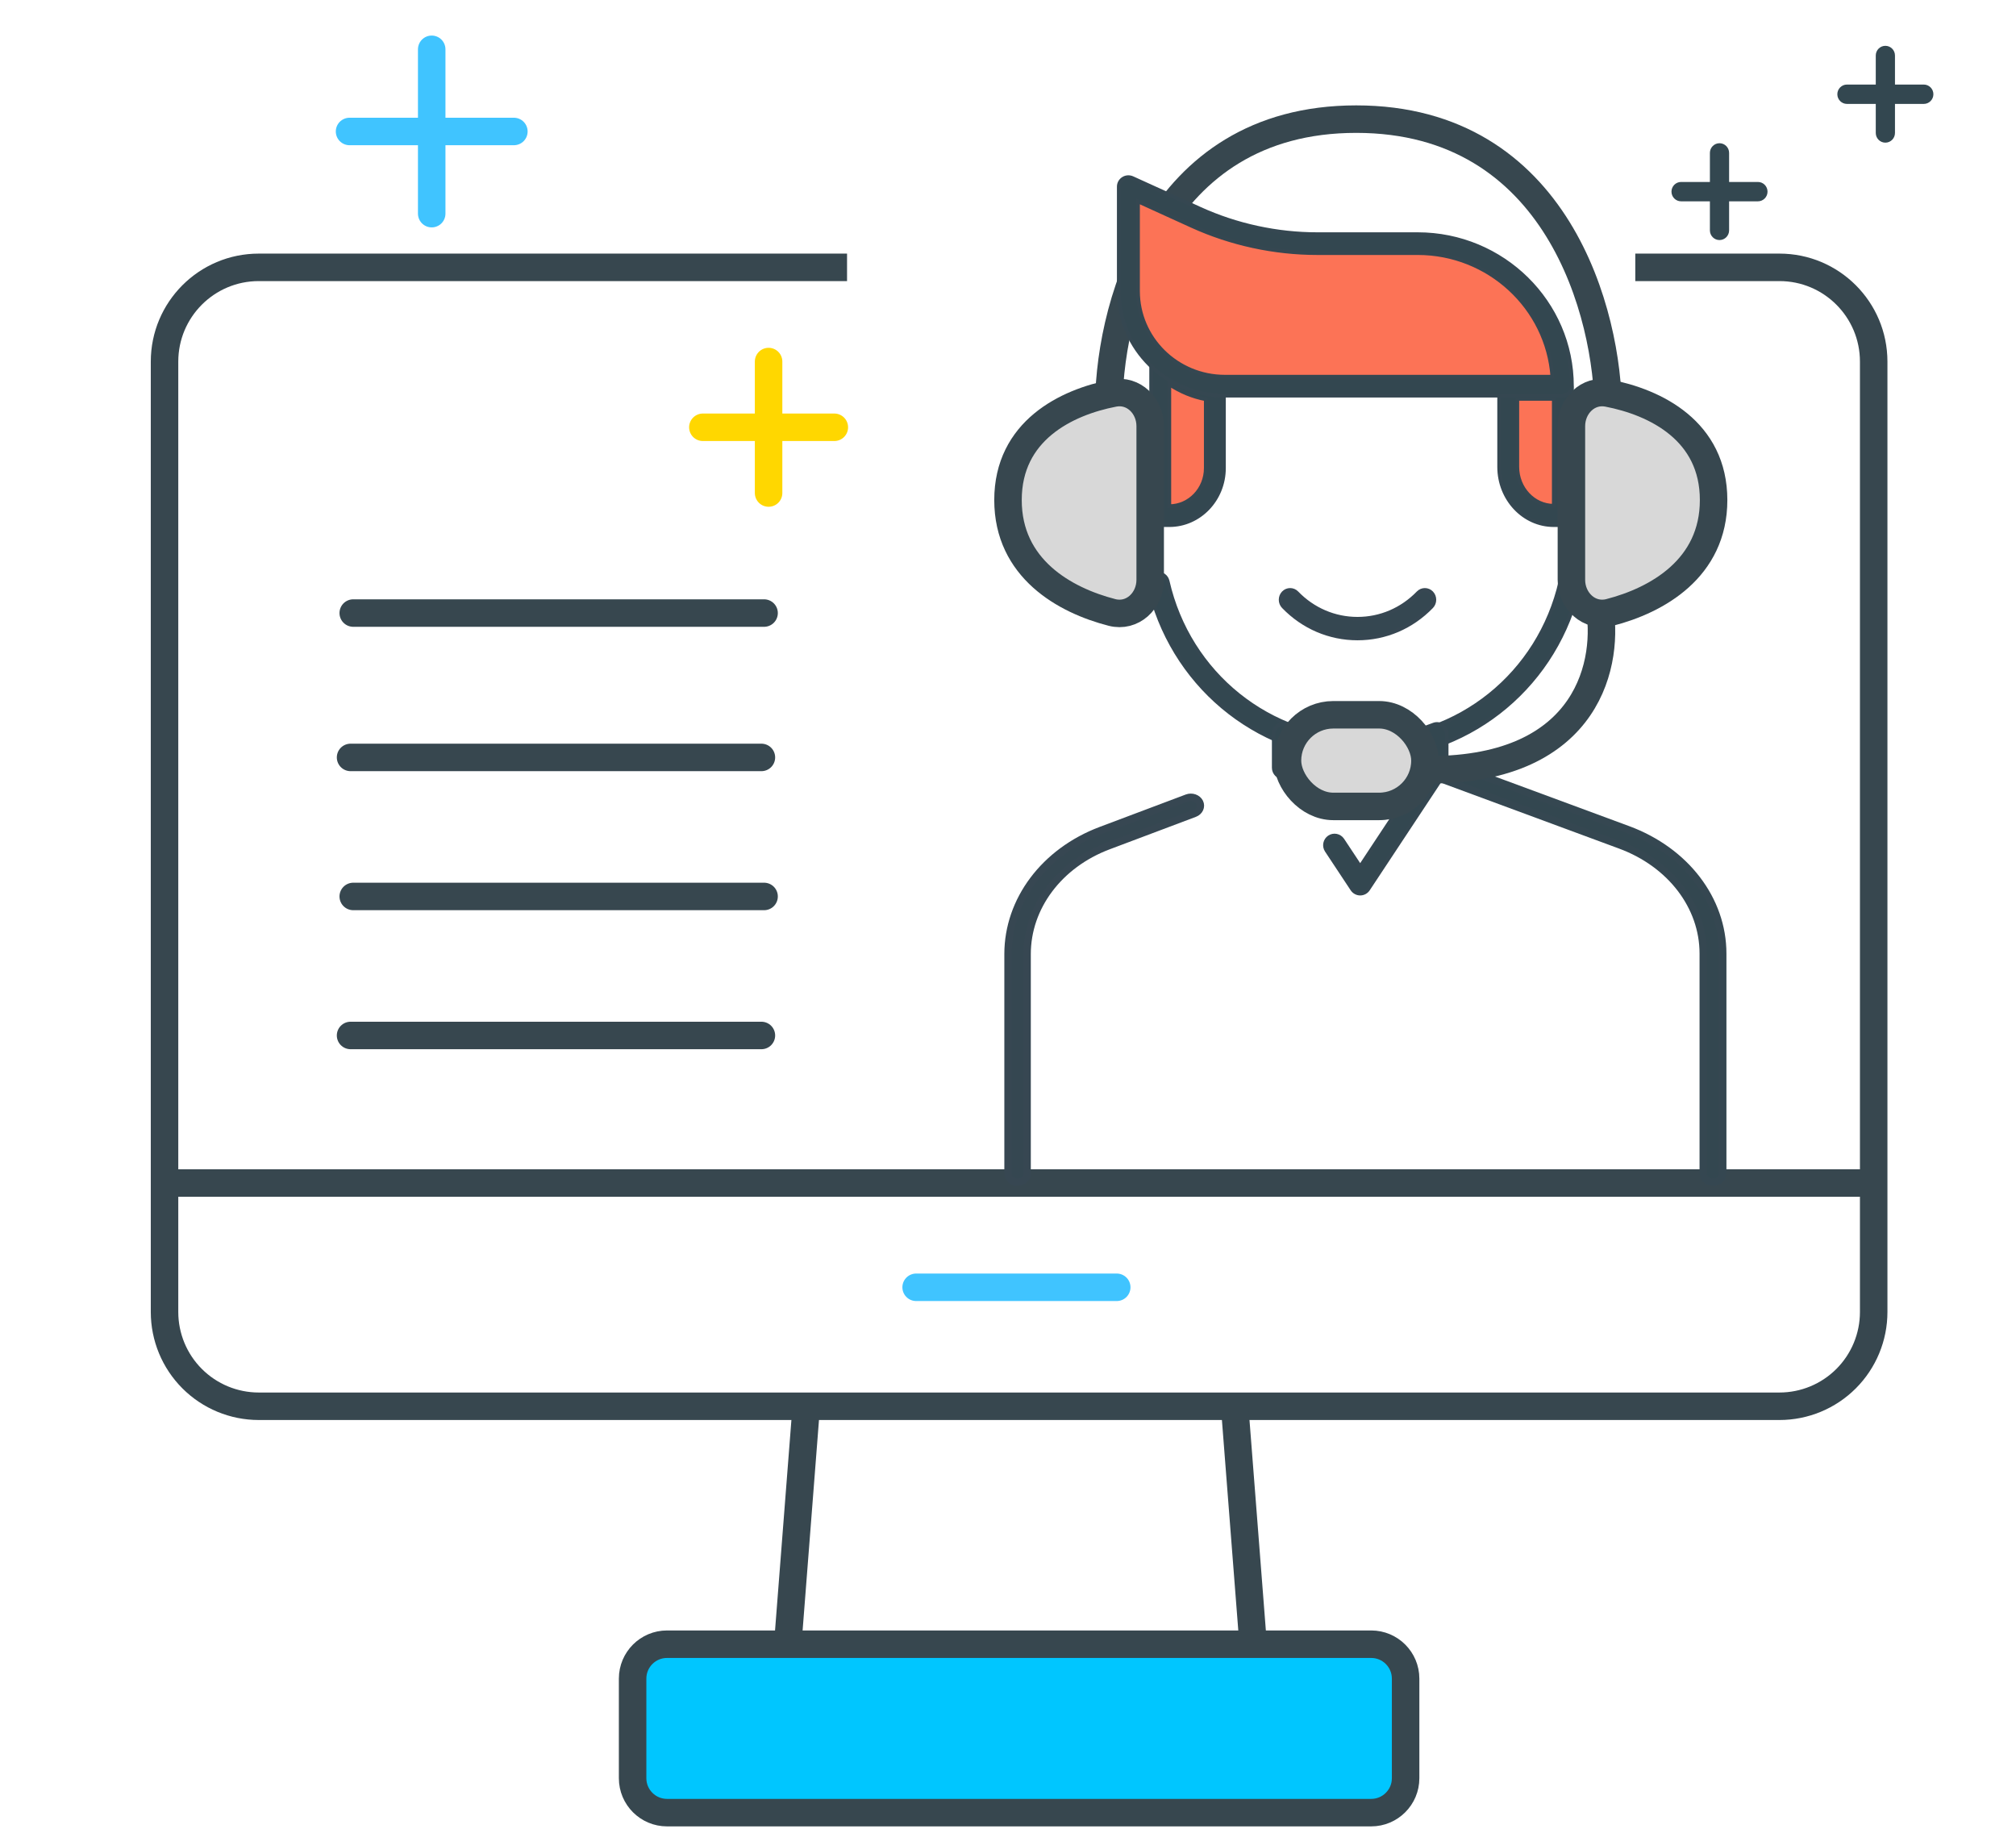 <?xml version="1.0" encoding="UTF-8"?> <svg xmlns="http://www.w3.org/2000/svg" width="220" height="200" viewBox="0 0 220 200" fill="none"><path d="M92.435 29.174H28.235C22.558 29.174 17.955 33.78 17.955 39.461V143.17C17.955 145.898 19.038 148.515 20.966 150.444C22.894 152.373 25.509 153.457 28.235 153.457H194.189C196.916 153.457 199.531 152.373 201.459 150.444C203.387 148.515 204.47 145.898 204.47 143.17V39.461C204.47 33.78 199.867 29.174 194.189 29.174H178.454" stroke="#37474F" stroke-width="3"></path><path d="M204.47 129.096H17.955" stroke="#37474F" stroke-width="3"></path><path d="M134.709 153.165L136.752 179.422" stroke="#37474F" stroke-width="3"></path><path d="M88.008 153.165L85.965 179.422" stroke="#37474F" stroke-width="3"></path><path d="M72.791 179.422H149.634C151.708 179.422 153.39 181.103 153.39 183.178V194.046C153.39 196.12 151.708 197.802 149.634 197.802H72.791C70.716 197.802 69.035 196.12 69.035 194.046V183.178C69.035 181.103 70.716 179.422 72.791 179.422Z" fill="#00C6FF" stroke="#37474F" stroke-width="3"></path><path d="M83.382 66.899H38.548" stroke="#37474F" stroke-width="3" stroke-linecap="round"></path><path d="M83.09 82.653H38.256" stroke="#37474F" stroke-width="3" stroke-linecap="round"></path><path d="M83.382 97.824H38.548" stroke="#37474F" stroke-width="3" stroke-linecap="round"></path><path d="M83.09 112.994H38.256" stroke="#37474F" stroke-width="3" stroke-linecap="round"></path><path d="M121.866 140.474H99.975" stroke="#40C4FF" stroke-width="3" stroke-linecap="round"></path><path d="M47.111 5.38V23.314" stroke="#40C4FF" stroke-width="3" stroke-linecap="round"></path><path d="M56.078 14.347H38.145" stroke="#40C4FF" stroke-width="3" stroke-linecap="round"></path><path d="M83.874 39.454V53.8" stroke="#FFD700" stroke-width="3" stroke-linecap="round"></path><path d="M91.048 46.627H76.701" stroke="#FFD700" stroke-width="3" stroke-linecap="round"></path><path d="M148.858 82.746C159.85 82.746 169.29 75.402 172.12 64.778C173.407 64.736 174.639 64.294 175.698 63.489C175.96 63.288 176.113 62.978 176.113 62.645V54.242C176.113 53.909 175.96 53.597 175.698 53.398C174.639 52.593 173.407 52.149 172.12 52.109C169.29 41.483 159.85 34.139 148.858 34.139C137.868 34.139 128.428 41.483 125.597 52.107C124.313 52.149 123.08 52.59 122.022 53.393C121.76 53.595 121.606 53.905 121.606 54.236V62.645C121.606 62.978 121.76 63.29 122.022 63.489C123.08 64.292 124.313 64.736 125.597 64.776C128.428 75.402 137.868 82.746 148.858 82.746ZM171.453 62.627C170.952 62.627 170.402 62.941 170.292 63.425C167.981 73.557 159.168 80.632 148.858 80.632C138.55 80.632 129.736 73.557 127.424 63.425C127.304 62.899 126.833 62.536 126.275 62.614C126.007 62.653 125.904 62.669 125.797 62.669C125.061 62.669 124.347 62.468 123.703 62.086V54.801C124.441 54.361 125.285 54.133 126.109 54.248C126.637 54.339 127.3 53.992 127.424 53.459C129.736 43.328 138.55 36.252 148.858 36.252C159.168 36.252 167.981 43.328 170.294 53.459C170.416 53.986 170.898 54.349 171.442 54.27C171.711 54.232 171.812 54.216 171.918 54.216C172.656 54.216 173.371 54.419 174.017 54.801V62.082C173.277 62.522 172.421 62.75 171.61 62.637C171.558 62.629 171.508 62.627 171.453 62.627Z" fill="#334750" stroke="#354751" stroke-width="0.4"></path><path d="M186.933 129C187.522 129 188 128.588 188 128.08V104.059C188 98.163 183.941 92.853 177.655 90.528L157.487 83.073C156.951 82.877 156.32 83.088 156.086 83.557C155.856 84.025 156.104 84.566 156.647 84.766L176.815 92.222C182.315 94.253 185.867 98.901 185.867 104.059V128.08C185.867 128.588 186.345 129 186.933 129Z" fill="#334750" stroke="#354751" stroke-width="0.8"></path><path d="M111.045 129C111.621 129 112.089 128.589 112.089 128.082V104.117C112.089 98.97 115.568 94.335 120.952 92.307L130.366 88.762C130.897 88.562 131.142 88.022 130.916 87.555C130.686 87.088 130.069 86.877 129.543 87.073L120.129 90.617C113.978 92.936 110 98.234 110 104.117V128.082C110 128.589 110.468 129 111.045 129Z" fill="#354751" stroke="#374752" stroke-width="0.8"></path><path d="M148.435 97.515C148.785 97.515 149.113 97.337 149.307 97.043L157.693 84.363C157.809 84.19 157.869 83.986 157.869 83.778V80.056C157.869 79.709 157.697 79.38 157.41 79.184C157.125 78.985 156.756 78.949 156.437 79.072C151.286 81.111 145.582 81.111 140.431 79.072C140.112 78.947 139.746 78.985 139.458 79.184C139.171 79.38 138.999 79.709 138.999 80.056V83.778C138.999 84.361 139.469 84.835 140.047 84.835C140.626 84.835 141.096 84.361 141.096 83.778V81.556C145.857 83.102 151.01 83.102 155.771 81.556V83.457L148.433 94.552L146.509 91.644C146.185 91.158 145.532 91.031 145.056 91.35C144.576 91.673 144.444 92.331 144.764 92.815L147.561 97.041C147.758 97.337 148.085 97.515 148.435 97.515Z" fill="#334750" stroke="#354751" stroke-width="0.4"></path><path d="M183.451 21.969H191.837C192.415 21.969 192.885 21.496 192.885 20.913C192.885 20.33 192.415 19.856 191.837 19.856H183.451C182.873 19.856 182.403 20.33 182.403 20.913C182.403 21.496 182.873 21.969 183.451 21.969Z" fill="#334750"></path><path d="M187.644 26.196C188.223 26.196 188.692 25.722 188.692 25.139V16.686C188.692 16.103 188.223 15.629 187.644 15.629C187.066 15.629 186.596 16.103 186.596 16.686V25.139C186.596 25.722 187.066 26.196 187.644 26.196Z" fill="#334750"></path><path d="M201.551 11.34H209.937C210.515 11.34 210.985 10.866 210.985 10.283C210.985 9.7 210.515 9.227 209.937 9.227H201.551C200.973 9.227 200.503 9.7 200.503 10.283C200.503 10.866 200.973 11.34 201.551 11.34Z" fill="#334750"></path><path d="M205.745 15.567C206.323 15.567 206.793 15.093 206.793 14.51V6.057C206.793 5.474 206.323 5 205.745 5C205.166 5 204.697 5.474 204.697 6.057V14.51C204.697 15.093 205.166 15.567 205.745 15.567Z" fill="#334750"></path><path d="M169.631 55.54H170.661V42.292H164.479V50.445C164.479 53.259 166.787 55.54 169.631 55.54Z" fill="#FC7356"></path><path d="M169.557 57.306H170.55C171.099 57.306 171.544 56.831 171.544 56.246V42.469C171.544 41.884 171.099 41.409 170.55 41.409H164.589C164.041 41.409 163.596 41.884 163.596 42.469V50.947C163.596 54.453 166.271 57.306 169.557 57.306ZM169.557 43.529V55.187C167.365 55.187 165.583 53.285 165.583 50.947V43.529H169.557Z" fill="#334750" stroke="#354751" stroke-width="0.4"></path><path d="M132.686 42.572V51.136C132.686 54.056 130.379 56.423 127.534 56.423H126.503V39.643C128.129 41.28 130.291 42.325 132.686 42.572Z" fill="#FC7356"></path><path d="M126.613 57.306H127.607C130.893 57.306 133.568 54.512 133.568 51.08V42.672C133.568 42.138 133.183 41.692 132.674 41.64C130.629 41.425 128.724 40.506 127.311 39.058C127.023 38.763 126.598 38.678 126.23 38.842C125.861 39.005 125.62 39.379 125.62 39.797V56.268C125.62 56.841 126.065 57.306 126.613 57.306ZM131.581 43.572V51.08C131.581 53.369 129.799 55.231 127.607 55.231V41.943C128.803 42.742 130.154 43.3 131.581 43.572Z" fill="#334750" stroke="#354751" stroke-width="0.4"></path><path d="M148.139 69.671C151.196 69.671 154.066 68.441 156.227 66.207C156.632 65.787 156.632 65.106 156.227 64.687C155.82 64.267 155.162 64.267 154.757 64.687C152.987 66.514 150.638 67.52 148.139 67.52C145.64 67.52 143.291 66.514 141.524 64.687C141.119 64.267 140.46 64.267 140.054 64.687C139.649 65.106 139.649 65.787 140.054 66.207C142.212 68.441 145.085 69.671 148.139 69.671Z" fill="#354751" stroke="#374752" stroke-width="0.4"></path><path d="M175.5 45C175.5 34.333 170 13 148 13C126 13 120.833 34.333 121 45" stroke="#37474F" stroke-width="3"></path><path d="M174.5 66C175.667 72 173.6 84 156 84" stroke="#37474F" stroke-width="3"></path><path d="M171.483 63.272V46.5C171.483 44.291 173.288 42.48 175.457 42.897C180.686 43.903 187 47.026 187 54.569C187 62.02 180.84 65.5 175.65 66.833C173.426 67.405 171.483 65.568 171.483 63.272Z" fill="#D8D8D8" stroke="#37474F" stroke-width="3"></path><path d="M125.517 63.272V46.5C125.517 44.291 123.712 42.48 121.543 42.897C116.314 43.903 110 47.026 110 54.569C110 62.02 116.16 65.5 121.35 66.833C123.574 67.405 125.517 65.568 125.517 63.272Z" fill="#D8D8D8" stroke="#37474F" stroke-width="3"></path><rect x="140.5" y="78" width="15" height="10" rx="5" fill="#D8D8D8" stroke="#37474F" stroke-width="3"></rect><path d="M134.255 42.292H170.661C170.661 33.583 163.676 26.522 155.059 26.522H144.23C139.714 26.522 135.254 25.531 131.153 23.618L123.854 20.213V31.779C123.854 37.585 128.511 42.292 134.255 42.292Z" fill="#FC7356"></path><path d="M133.66 43.176H170.492C171.072 43.176 171.544 42.711 171.544 42.139C171.544 32.992 163.991 25.55 154.707 25.55H143.752C139.364 25.55 134.942 24.593 130.964 22.782L123.579 19.425C123.253 19.28 122.872 19.3 122.571 19.494C122.268 19.684 122.087 20.012 122.087 20.366V31.771C122.085 38.059 127.279 43.176 133.66 43.176ZM169.401 41.102H133.66C128.439 41.102 124.19 36.916 124.19 31.771V21.985L130.08 24.666C134.334 26.601 139.061 27.624 143.752 27.624H154.707C162.475 27.624 168.861 33.581 169.401 41.102Z" fill="#334750" stroke="#354751" stroke-width="0.4"></path></svg> 